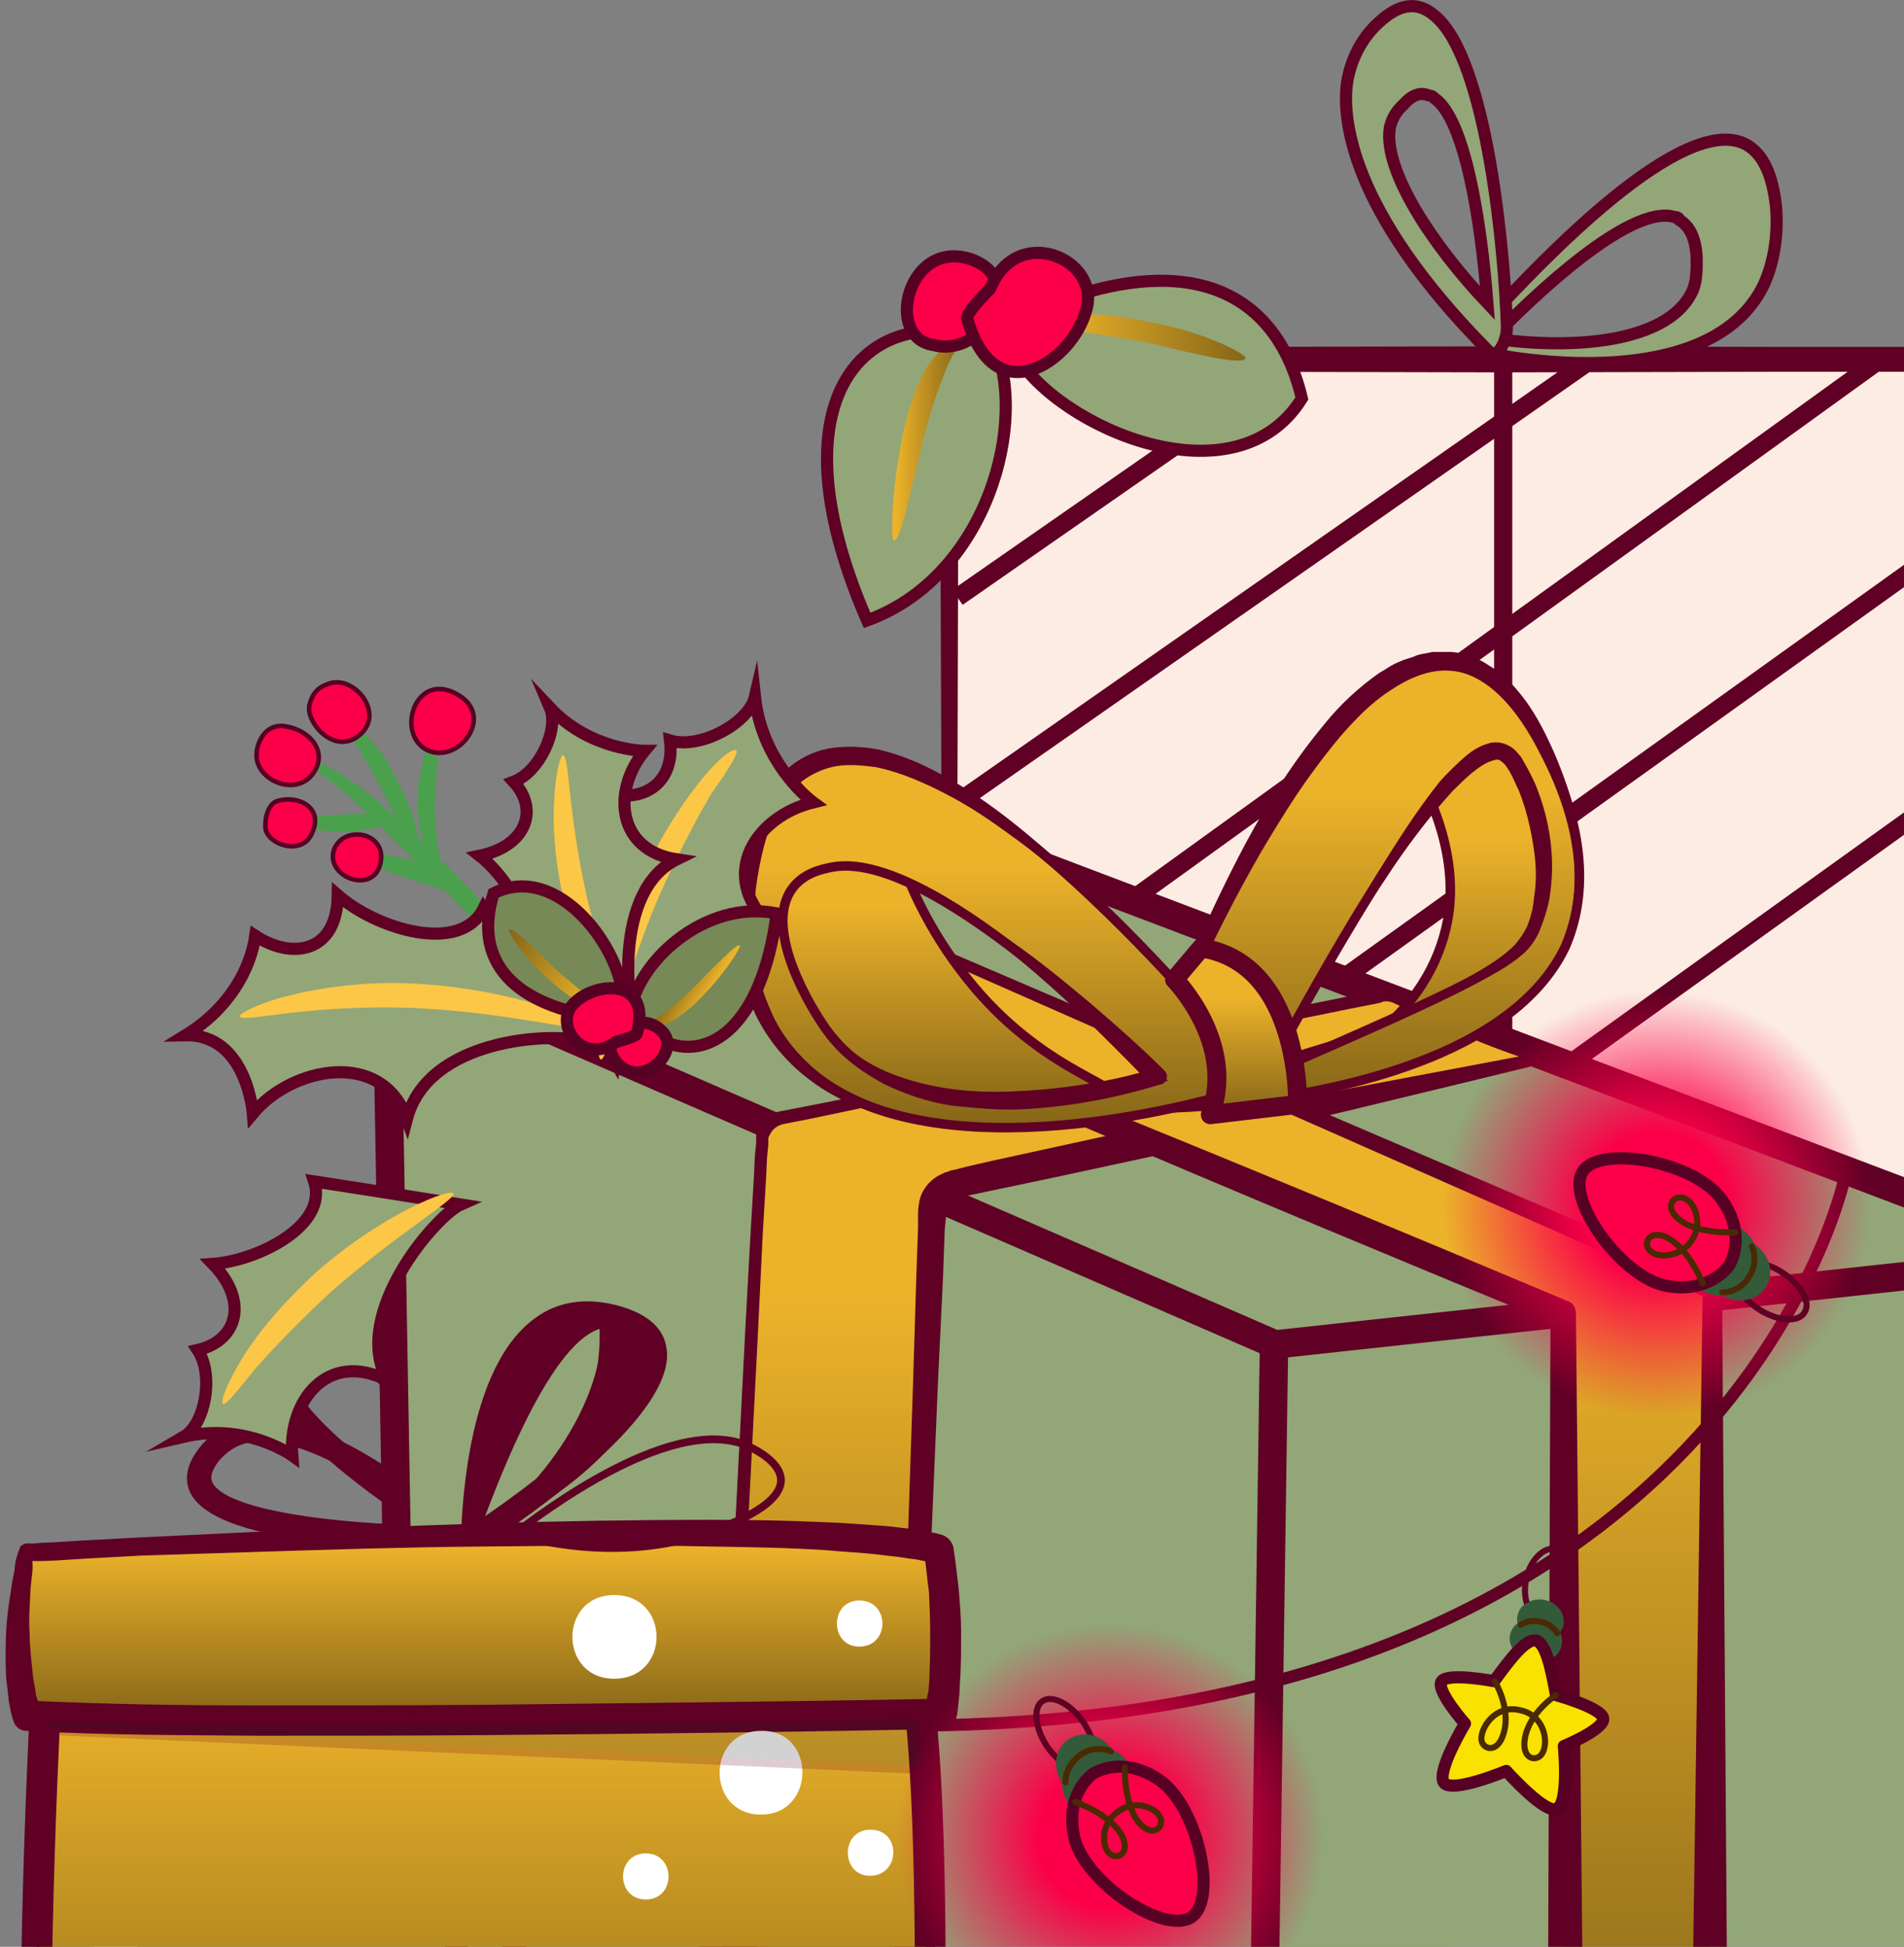 <svg width="314" height="321" viewBox="0 0 314 321" fill="none" xmlns="http://www.w3.org/2000/svg">
<rect x="0" y="0" width="314" height="321" fill="#808080" stroke="none"/>
<path d="M63.399 294.9C54.299 294.9 54.299 308.7 63.399 308.7C72.499 308.7 72.499 294.9 63.399 294.9Z" fill="white"/>
<path d="M22.802 263.801C13.702 263.801 13.702 277.601 22.802 277.601C32.002 277.601 32.002 263.801 22.802 263.801Z" fill="white"/>
<path d="M19 315.699C14 315.699 14 323.299 19 323.299C24.1 323.299 24 315.699 19 315.699Z" fill="white"/>
<path d="M64.898 268C59.898 268 59.898 275.6 64.898 275.6C69.998 275.5 69.998 268 64.898 268Z" fill="white"/>
<path d="M15.102 289.4C10.102 289.4 10.102 297 15.102 297C20.002 296.9 20.002 289.4 15.102 289.4Z" fill="white"/>
<path d="M75.299 365C74.299 365 73.399 364.1 73.399 363.1C73.399 362.6 73.299 308.7 73.599 253.5C73.599 252.5 74.499 251.6 75.499 251.6C76.499 251.6 77.399 252.5 77.399 253.5C76.999 308.8 77.199 362.5 77.199 363C77.199 364.2 76.299 365 75.299 365Z" fill="#5F0024"/>
<path d="M85.299 365.501C84.198 365.501 83.299 364.601 83.398 363.501C83.398 363.101 85.299 319.001 76.799 253.501C76.698 252.501 77.398 251.5 78.499 251.3C79.499 251.2 80.498 251.901 80.698 253.001C89.198 318.901 87.299 363.3 87.299 363.6C87.198 364.7 86.398 365.501 85.299 365.501Z" fill="#5F0024"/>
<path d="M76.4 255.901C75.9 255.901 75.3 255.801 74.8 255.401C63.1 248.301 43.7 234.801 43.9 225.701C43.9 223.901 44.8 221.401 48.2 219.601C51 218.101 54 217.901 57 219.001C67.7 222.901 76.1 243.401 79.2 251.901C79.7 253.201 79.3 254.401 78.2 255.201C77.8 255.601 77.2 255.901 76.4 255.901ZM53.3 222.001C52.3 222.001 51.1 222.301 50.1 222.901C48.1 223.901 47.8 225.101 47.8 225.801C47.7 230.801 58.2 240.501 74.7 251.001C71.6 243.001 64 225.701 55.5 222.501C54.8 222.201 54.1 222.001 53.3 222.001Z" fill="#5F0024"/>
<path d="M75.198 255.501C73.299 255.501 64.599 255.501 55.798 254.601C41.599 253.201 33.599 250.401 31.399 246.201C30.599 244.501 30.299 242.001 32.899 238.701C35.199 235.801 38.399 234.301 42.199 234.001C56.399 233.101 76.099 251.401 76.899 252.201L80.299 255.401H75.599C75.599 255.501 75.398 255.501 75.198 255.501ZM43.298 237.701C43.099 237.701 42.798 237.701 42.498 237.701C39.699 237.801 37.699 239.001 35.998 241.001C34.398 243.201 34.898 244.001 34.998 244.401C37.298 249.101 55.699 251.301 70.599 251.501C64.398 246.701 52.298 237.701 43.298 237.701Z" fill="#5F0024"/>
<path d="M339.602 59.301H156.602V202.701H339.602V59.301Z" fill="#FCECE3"/>
<path d="M339.8 202.8L156.6 203.7H155.5V202.6L155 59.2V57.6H156.6L179.5 57.4L202.4 57.2L248.2 57.1L294 57.2H316.9L339.8 57.3H341.7V59.2L341.4 95.4C341.3 107.4 341.2 119.5 341 131.4L339.8 202.8ZM339.5 202.5L338.5 130.4C338.3 118.5 338.2 106.6 338.1 94.7L337.8 59.3L339.7 61.2L316.8 61.3H293.9L248.1 61.4L202.3 61.3L179.4 61.1L156.5 60.9L158.1 59.3L157.7 202.7L156.6 201.6L339.5 202.5Z" fill="#5F0024"/>
<path d="M157.898 98.5L213.398 59.9" stroke="#5F0024" stroke-width="3" stroke-miterlimit="10"/>
<path d="M157.102 132.9L261.602 59.9" stroke="#5F0024" stroke-width="3" stroke-miterlimit="10"/>
<path d="M157.102 169.7L309.902 59.4" stroke="#5F0024" stroke-width="3" stroke-miterlimit="10"/>
<path d="M221.398 202.299L341.998 115.699" stroke="#5F0024" stroke-width="3" stroke-miterlimit="10"/>
<path d="M164.301 202.3L340.601 75.9" stroke="#5F0024" stroke-width="3" stroke-miterlimit="10"/>
<path d="M247.898 58.699V202.899" stroke="#5F0024" stroke-width="3" stroke-miterlimit="10"/>
<path d="M245.8 58.3C245.2 58.2 244.7 57 244.9 55.5C245.1 54 245.6 52.6 246.3 51.6C253.6 43.8 277.7 18 288.1 23.9C290.8 25.5 292.3 28.8 292.9 34.1C293.4 40.2 291.9 44.9 290.7 47.3C282.4 63.6 254.2 60 245.8 58.3ZM276.2 35.8C270.1 33.8 257 44.6 246.1 55.8C259.9 57.8 274.6 56.3 278.8 48.6C279.5 47.4 279.9 45.9 279.8 42.3C279.6 39 278.5 37.2 277 36.3C276.8 35.8 276.5 35.8 276.2 35.8Z" fill="#92A678" stroke="#5F0024" stroke-width="2" stroke-miterlimit="10"/>
<path d="M245.8 58.3C245.8 58.3 245.5 58.2 245.5 57.9C222.2 34.4 221.5 19.2 222.1 14C222.5 11 223.9 6.8 227.5 3.6C230.7 0.7 233.6 0.1 236.5 2.5C245.5 9.7 248.2 43.3 248.5 53.6C248.6 55.1 248.1 56.6 247.4 57.6C247.1 58.1 246.4 58.4 245.8 58.3ZM235.5 15.7C234.3 15.2 232.9 15.6 231.5 17.2C229.5 19 229.3 20.8 229.2 21.1C228.1 28.2 236.4 40.6 245.3 50C244.2 35.8 241.5 19.8 236.7 16.3C236.2 15.8 236 15.8 235.5 15.7Z" fill="#92A678" stroke="#5F0024" stroke-width="2" stroke-miterlimit="10"/>
<path d="M66.002 159C113.902 179.9 162.002 200.7 209.902 221.6C209.302 267.5 208.502 313.2 207.902 359.1C164.302 339 120.802 318.8 77.201 298.8C75.201 296.1 72.802 292.9 70.802 288.8C68.502 284.4 66.702 280.2 65.602 276.8C65.902 237.6 66.002 198.2 66.002 159Z" fill="#AB7AFF"/>
<path d="M328.1 208.8C328.3 204.9 325.9 201.2 322.2 199.7C271 180.3 219.8 161 168.7 141.6C163.9 139.9 158.7 139.6 153.7 140.5L74.1 155.5C68.2 156.6 63.8 161.9 63.9 168.1L65.8 276.6C66 282.2 67.5 287.5 70.5 292.1C74.3 297.9 79.2 301 82.5 302.9C93.7 309 141.8 330.7 208 358.9C209.4 359.5 211.1 359.8 212.7 359.5C246.6 355.3 280.6 351.1 314.5 346.9C318.9 346.3 322.3 342.7 322.5 338.2C324.4 295.2 326.3 252.1 328.1 208.8Z" fill="#92A678" stroke="#5F0024" stroke-width="4.683" stroke-miterlimit="10"/>
<path d="M66 159L210.1 221.6" stroke="#5F0024" stroke-width="4.683" stroke-miterlimit="10"/>
<path d="M208.102 359.2L210.102 221.7L328.102 208.9" fill="#92A678"/>
<path d="M208.102 359.2L210.102 221.7L328.102 208.9" stroke="#5F0024" stroke-width="4.683" stroke-miterlimit="10"/>
<path d="M253.701 174.5L157.101 195.4C155.201 195.9 154.001 197.4 153.801 199.3L149.101 325.4C148.901 328.2 146.301 330.1 143.601 329.1L121.601 321.4C119.901 320.8 118.801 319.1 118.801 317.3L125.501 188.2C125.701 186.3 126.901 184.8 128.801 184.5L227.601 164.5C228.401 164.3 229.201 164.3 229.901 164.8L253.701 174.5Z" fill="url(#paint0_linear_3002_14376)"/>
<path d="M256.802 174.8C234.902 180.1 212.602 185.6 190.302 190.6L173.602 194.2L157.402 197.6C156.802 197.8 156.302 198.4 156.202 199C156.202 199.2 156.202 200.1 156.002 200.7L155.802 202.7L155.502 211L154.702 227.5L151.902 293.7L151.302 310.2L151.002 318.5L150.902 322.7L150.702 324.7C150.702 325.3 150.702 326.4 150.202 327.2C149.402 328.9 147.902 330.3 146.002 330.5C145.102 330.7 144.102 330.5 143.202 330.2L141.202 329.6L133.402 326.8L125.602 324L121.702 322.6L121.202 322.4C121.002 322.2 120.702 322.2 120.602 322.1C120.102 321.9 119.802 321.6 119.502 321.3C118.902 320.7 118.302 319.9 117.902 319.1C117.702 318.6 117.602 318.2 117.602 317.7C117.602 317.2 117.602 316.8 117.602 316.5L117.802 314.5L118.102 310.4L118.602 302.1L119.502 285.6L121.202 252.5L122.902 219.4L123.802 202.9L124.302 194.6L124.502 190.5L124.702 188.5V188C124.702 187.8 124.702 187.5 124.702 187.4C124.702 186.9 124.802 186.6 125.002 186.2C125.602 184.6 127.302 183.4 128.902 183.2L133.002 182.4L141.102 180.8L157.302 177.5L189.802 170.9L222.302 164.3L226.402 163.5L227.502 163.3C227.802 163.1 228.302 163.1 228.702 163.1C229.502 163.1 230.402 163.4 231.002 163.7L239.102 167C244.902 169.3 250.702 171.8 256.802 174.8ZM250.502 174.2C246.402 172.8 242.102 171.1 237.502 168.9L230.302 165.6C229.702 165.3 229.202 165.1 228.602 165.1C228.302 165.1 228.102 165.1 227.802 165.3L226.902 165.5L222.802 166.3L190.302 172.9L157.802 179.5L141.602 182.8L133.502 184.5L129.402 185.3C128.302 185.5 127.402 186.1 126.902 187.2C126.702 187.5 126.702 187.7 126.702 188C126.702 188.2 126.702 188.3 126.702 188.3V188.8L126.502 190.8L126.302 194.9L125.802 203.2L125.002 219.7L123.302 252.8L121.602 285.9L120.802 302.4L120.502 310.7L120.302 314.9L120.102 316.9C120.102 317.2 120.102 317.5 120.102 317.7C120.102 317.9 120.302 318.2 120.302 318.3C120.502 318.8 120.802 319.1 121.102 319.4C121.302 319.6 121.402 319.7 121.702 319.7C121.902 319.7 121.902 319.9 122.002 319.9L122.502 320.1L126.402 321.5L134.202 324.2L142.002 326.9L144.002 327.5C144.502 327.7 144.902 327.7 145.202 327.7C146.102 327.5 146.902 326.9 147.202 326.1C147.402 325.6 147.402 325.3 147.402 324.5V322.5L147.602 318.3L147.902 310L148.402 293.5L150.602 227.3L151.102 210.8L151.402 202.5V200.5C151.402 199.7 151.402 199.3 151.602 198.2C151.902 196.2 153.502 194.3 155.502 193.5C155.802 193.3 156.002 193.3 156.302 193.2L156.802 193L157.702 192.8L159.702 192.3L163.602 191.4L171.402 189.7L187.002 186.3C208.402 182.1 229.302 178.2 250.502 174.2Z" fill="#5F0024"/>
<path d="M100.699 151.199L257.699 216.599L258.199 356.299L281.899 352.099L282.399 212.499L127.499 145.199L100.699 151.199Z" fill="url(#paint1_linear_3002_14376)"/>
<path d="M103.498 151.399L181.398 182.599C207.198 193.099 232.798 203.699 258.698 214.599C259.498 214.899 259.898 215.699 259.898 216.599L261.298 356.499L257.598 353.399L281.298 348.999L278.798 352.099L280.798 212.699L281.698 214.099L127.298 145.999H127.798C123.398 147.199 119.398 148.499 115.498 149.399C111.398 150.299 107.498 150.899 103.498 151.399ZM97.898 150.899C102.698 149.499 107.898 148.099 112.898 146.999C117.898 145.899 122.898 145.299 127.598 144.699C127.798 144.699 127.898 144.699 127.898 144.699L283.098 211.199C283.698 211.499 283.998 211.999 283.998 212.599L284.998 351.999C284.998 353.599 283.898 354.799 282.498 355.099L258.798 359.499C257.098 359.799 255.498 358.699 255.198 356.999C255.198 356.799 255.198 356.699 255.198 356.399L255.698 216.499L256.898 218.499C230.398 207.599 203.698 196.499 177.098 185.099C150.498 173.899 124.098 162.299 97.898 150.899Z" fill="#5F0024"/>
<path d="M146.7 136.101C145.3 135.601 136.1 132.401 130.5 137.701C124.1 143.801 127.1 157.101 130.3 163.801C142 188.201 183.2 185.701 184.2 181.301C184.7 178.601 170.6 176.301 158.3 159.801C152 151.501 148.6 142.801 146.7 136.101Z" fill="url(#paint2_linear_3002_14376)" stroke="#5F0024" stroke-width="1.561" stroke-miterlimit="10"/>
<path d="M232.9 126.1C235.1 129.7 240.2 139.4 239 150C237.1 165.6 222.3 178.9 202 177.8C215.7 173.6 229.2 169.5 242.1 165.6C249.6 163.4 255.4 156.4 257.2 147.3C260 133.6 252.2 122.5 251.7 121.9C245.5 123.3 239.3 124.7 232.9 126.1Z" fill="url(#paint3_linear_3002_14376)" stroke="#5F0024" stroke-width="1.561" stroke-miterlimit="10"/>
<path d="M227.801 177.199C211.101 182.199 193.801 182.699 192.501 182.699L187.801 182.899L189.701 177.899C192.401 170.599 215.901 108.299 238.701 109.199C245.601 109.499 251.301 115.299 256.201 126.199C261.201 137.799 261.801 147.699 258.101 156.199C252.901 166.999 240.401 173.399 227.801 177.199ZM209.001 176.999C211.701 175.899 215.601 174.199 220.101 172.199C248.101 159.899 251.501 157.399 253.201 152.399C255.901 145.399 254.801 135.499 251.301 128.699C250.201 126.699 249.401 124.799 248.201 124.199C244.101 121.599 234.201 130.199 209.001 176.999Z" fill="url(#paint4_linear_3002_14376)" stroke="#5F0024" stroke-width="1.561" stroke-miterlimit="10"/>
<path d="M227.802 177.2C221.402 179.1 214.702 180.5 208.002 181.4C204.702 181.9 201.302 182.3 197.802 182.6C194.402 182.9 191.102 183.1 187.602 183.2C187.302 183.2 187.102 183 187.102 182.7V182.5C192.102 167.7 198.002 153 205.402 139.1C209.102 132.2 213.402 125.4 218.502 119.3C221.002 116.2 224.002 113.4 227.402 111C228.302 110.5 229.102 109.9 230.102 109.4L231.502 108.8L233.102 108.3C234.002 107.8 235.102 107.8 236.202 107.5C236.702 107.5 237.302 107.5 237.802 107.5C238.302 107.5 238.902 107.5 239.402 107.5C241.602 107.7 243.602 108.4 245.502 109.7C247.402 110.8 248.902 112.2 250.202 113.8C252.902 116.9 254.702 120.5 256.302 124.1C259.402 131.3 261.602 139.4 260.702 147.4C260.202 151.3 259.002 155.2 256.802 158.6C254.602 161.9 252.002 164.8 248.802 167.2C242.602 172 235.202 175 227.802 177.2ZM227.802 177.2C235.302 174.9 242.602 171.9 248.702 166.9C251.802 164.6 254.502 161.6 256.302 158.2C258.202 154.9 259.302 151 259.602 147.3C260.202 139.7 257.902 132 254.402 125.1C252.702 121.7 250.802 118.4 248.202 115.6C245.702 112.9 242.602 110.8 239.202 110.6C235.802 110.3 232.302 111.8 229.202 113.9C226.102 115.9 223.402 118.7 220.902 121.6C218.402 124.6 216.102 127.7 214.002 130.8C211.802 134.1 209.802 137.4 207.902 140.6C200.202 154 193.702 168.4 188.102 182.9L187.602 182.3C191.002 182.3 194.302 182.3 197.802 182.1C201.202 181.9 204.502 181.6 208.002 181.2C214.602 180.4 221.202 179 227.802 177.2Z" fill="#5F0024"/>
<path d="M209 176.999C220.4 171.999 231.8 166.899 242.6 160.899C245.3 159.299 247.9 157.799 249.9 155.699C250.8 154.599 251.6 153.499 252.1 152.099C252.6 150.699 252.9 149.299 253 147.899C253.5 144.899 253.3 141.999 252.8 138.999C252.3 135.999 251.6 133.199 250.5 130.399C249.9 129.199 249.3 127.599 248.5 126.499C248.2 125.999 247.7 125.599 247.4 125.399C247.1 125.199 246.8 125.199 246.2 125.399C245.1 125.699 243.9 126.499 242.8 127.399C241.7 128.299 240.6 129.399 239.5 130.499C235.4 134.999 231.7 139.999 228.3 145.199C221.3 155.299 214.9 166.099 209 176.999ZM209 176.999L217.9 160.599C220.9 155.099 223.8 149.699 226.9 144.399C230.2 139.099 233.5 133.799 237.5 128.799C238.6 127.599 239.7 126.499 240.9 125.399C242.1 124.299 243.4 123.199 245.4 122.599C246.3 122.299 247.6 122.299 248.7 122.899C249.8 123.399 250.4 124.299 250.9 124.899C251.8 126.499 252.5 127.699 253.2 129.299C255.7 135.399 256.6 141.899 255.5 148.299C255.2 149.899 254.7 151.399 254.1 152.999C253.5 154.599 252.5 156.099 251.3 157.199C248.8 159.399 246 160.799 243.2 162.199C237.6 164.999 231.8 167.399 226 169.699C220.6 172.199 214.8 174.499 209 176.999Z" fill="#5F0024"/>
<path d="M202.6 180.4C195.7 182.4 151.4 194.4 131.7 175.2C124.5 168.2 121.7 158.3 123.3 145.7C124.7 134.1 129.1 127.3 136.3 125.2C146.6 122.4 161.6 130.4 180.6 148.5C193.9 161.1 204.2 173.9 204.7 174.4L208.1 178.6L203.4 180C203.4 180.3 203.1 180.3 202.6 180.4ZM137.1 143C135.7 143.3 132.1 143.9 130.2 147.2C126.4 153.9 133.5 165.9 136.3 169.8C150.8 189.8 187.7 178.7 191.1 177.8C185.9 172.6 153.1 139.8 137.1 143Z" fill="url(#paint5_linear_3002_14376)" stroke="#5F0024" stroke-width="1.561" stroke-miterlimit="10"/>
<path d="M202.6 180.4C198.1 181.6 193.5 182.7 189 183.7C184.5 184.6 179.8 185.3 175.1 185.7C165.9 186.6 156.2 186.6 147 184.3C142.5 183.1 137.9 181.3 134 178.4C130.1 175.6 126.8 171.8 124.6 167.3C122.6 162.9 121.5 158.1 121.3 153.3C121.1 148.5 121.6 143.8 122.9 138.9C124.1 134.2 126.3 129.4 130.4 126.3C132.4 124.7 134.9 123.6 137.4 123.3C139.9 123 142.4 123.1 144.9 123.6C149.7 124.7 154.1 126.9 158.2 129.4C162.3 131.9 166 134.7 169.6 137.7C176.8 143.8 183.5 150.3 189.7 157.2C196.1 164.1 202.2 171.1 207.8 178.6L202.6 180.4ZM202.6 180.4L208.1 178.7C202.3 171.4 196.1 164.3 189.5 157.8C182.9 151.2 176.1 144.8 168.7 139.2C164.9 136.4 161.2 133.7 157.1 131.5C153 129.3 148.8 127.4 144.5 126.5C142.3 126.2 140.1 126 138.1 126.3C136.1 126.6 134 127.5 132.3 128.8C129 131.5 127 135.5 125.9 139.9C124.8 144.3 124.2 148.8 124.3 153.3C124.3 157.8 125.2 162.4 127 166.4C128.7 170.5 131.5 174 135.1 176.9C138.7 179.7 142.9 181.6 147.3 183C156.2 185.7 165.6 186 174.9 185.3C184.5 184.6 193.7 182.9 202.6 180.4Z" fill="#5F0024"/>
<path d="M137.101 143C135.201 143.3 133.301 143.9 131.901 145.2C130.501 146.4 129.601 148.2 129.201 150C128.901 151.9 129.201 153.7 129.701 155.6C130.201 157.5 130.801 159.2 131.601 160.9C133.301 164.3 135.201 167.6 137.501 170.4C139.801 173.2 143.101 175.4 146.401 176.8C149.801 178.2 153.401 179.1 157.201 179.6C160.901 180.1 164.701 180.1 168.301 179.9C172.101 179.7 175.801 179.3 179.401 178.7C183.201 178.1 186.701 177.3 190.301 176.2L189.701 178.7C185.901 174.8 182.001 170.9 178.101 167.1C174.201 163.4 170.101 159.8 165.801 156.3C161.601 152.9 157.201 149.6 152.401 147.1C150.101 145.9 147.601 144.6 144.901 143.8C142.501 143 139.901 142.5 137.101 143ZM137.101 143C139.701 142.5 142.601 143 145.201 143.6C147.801 144.4 150.301 145.5 152.801 146.7C157.601 149.2 162.301 152.2 166.901 155.3C171.401 158.4 175.601 161.9 179.801 165.4C184.001 169 188.101 172.6 192.001 176.5C192.601 177.1 192.601 177.9 192.001 178.5C191.801 178.7 191.701 178.8 191.401 178.8C183.901 181.1 176.401 182.5 168.601 182.9C164.701 183.1 160.801 182.7 156.901 182.3C153.001 181.7 149.201 180.4 145.701 178.7C142.301 176.8 139.001 174.5 136.601 171.4C134.301 168.3 132.501 164.8 131.001 161.3C130.401 159.6 129.801 157.7 129.301 155.8C128.801 153.9 128.701 152.1 129.001 150C129.301 148.1 130.201 146.3 131.601 145C133.301 143.9 135.201 143.3 137.101 143Z" fill="#5F0024"/>
<path d="M193.699 161.501C193.699 161.501 203.999 172.001 199.599 183.801L213.999 182.101C213.999 182.101 214.599 158.801 198.099 156.301L193.699 161.501Z" fill="url(#paint6_linear_3002_14376)" stroke="#5F0024" stroke-width="3.122" stroke-miterlimit="10" stroke-linecap="round" stroke-linejoin="round"/>
<path d="M152.899 360.7C152.899 360.7 155.099 294.3 150.399 272.9L7.699 277C7.699 277 4.899 327.6 6.399 355.6C6.499 358.6 9.099 361.2 12.199 361.2C33.899 362 113.299 364.5 152.899 360.7Z" fill="url(#paint7_linear_3002_14376)" stroke="#5F0024" stroke-width="5.081" stroke-miterlimit="10" stroke-linecap="round" stroke-linejoin="round"/>
<path d="M152.398 360.2C152.298 360.2 152.298 360.3 152.298 360.5V360.4V360V359.4V358L152.398 355.2L152.498 349.7L152.598 338.8C152.698 331.4 152.698 324.2 152.598 316.8C152.498 309.4 152.298 302.2 151.998 294.8C151.898 291.1 151.598 287.6 151.198 283.9C150.798 280.2 150.398 276.7 149.698 273.1L150.298 273.6L7.698 277.3L7.998 277C7.098 295.9 6.298 315 6.298 334C6.298 338.7 6.298 343.5 6.598 348.2C6.598 350.6 6.898 352.9 6.898 355.3C6.898 357.6 8.398 359.6 10.498 360.4C11.498 360.8 12.698 360.8 13.898 360.8L17.498 360.9L24.598 361.2L38.998 361.6C58.098 362.1 76.998 362.4 95.998 362.2C105.498 362.1 115.098 362.1 124.398 361.7C129.098 361.6 133.898 361.3 138.598 361.1L145.698 360.6C147.998 360.4 150.098 360.3 152.398 360.2ZM153.298 361.1C150.898 361.4 148.298 361.6 145.798 361.9C143.398 362 140.998 362.2 138.698 362.3C133.998 362.6 129.198 362.7 124.498 362.9C114.998 363.2 105.398 363.3 95.898 363.3C76.798 363.3 57.898 363 38.898 362.5L24.698 362.1L17.598 361.8L13.998 361.7C13.398 361.7 12.898 361.7 12.198 361.6C11.598 361.6 10.898 361.5 10.298 361.2C9.198 360.7 7.998 359.9 7.398 358.9C6.598 357.9 6.298 356.6 6.298 355.3C6.198 352.9 5.998 350.6 5.998 348.2C5.898 343.5 5.898 338.7 5.898 334C5.998 314.9 6.698 296 7.698 277C7.698 276.9 7.798 276.7 7.998 276.7L150.698 272.4C150.898 272.4 151.198 272.7 151.298 272.9C152.098 276.6 152.498 280.1 152.798 283.8C153.198 287.5 153.398 291.2 153.598 294.9C153.998 302.3 154.098 309.5 154.198 316.9C154.298 324.3 154.298 331.5 154.198 338.9L154.098 350L153.998 355.5L153.898 358.3V359.7V360.3V360.7V361C153.598 360.7 153.398 360.9 153.298 361.1Z" fill="#5F0024"/>
<path d="M4.3 255.999C4.3 255.999 134.2 249.099 154.9 255.599C154.9 255.599 156.1 262.199 156.1 268.899C156.1 280.099 154.9 282.699 154.9 282.699C154.9 282.699 35 284.999 4.3 283.099C4.4 283.099 1 274.099 4.3 255.999Z" fill="url(#paint8_linear_3002_14376)" stroke="#680202" stroke-width="1.27" stroke-miterlimit="10"/>
<path d="M4.3 255.999C4.3 255.999 134.2 249.099 154.9 255.599C154.9 255.599 156.1 262.199 156.1 268.899C156.1 280.099 154.9 282.699 154.9 282.699C154.9 282.699 35 284.999 4.3 283.099C4.4 283.099 1 274.099 4.3 255.999Z" fill="url(#paint9_linear_3002_14376)"/>
<path d="M3.401 254.9C3.701 254.8 3.901 254.6 4.201 254.5C4.301 254.5 4.501 254.5 4.501 254.5H4.601H4.901H5.501L6.601 254.4L9.001 254.3L13.701 254L23.101 253.5L41.901 252.6C54.501 252.1 67.101 251.6 79.601 251.2C92.201 250.8 104.801 250.6 117.301 250.6C123.601 250.6 129.901 250.7 136.201 251C139.401 251.1 142.601 251.4 145.701 251.6C147.301 251.7 148.901 252 150.501 252.1C152.201 252.4 153.801 252.6 155.401 253.1C156.301 253.4 156.901 254.1 157.201 255C157.601 257.4 157.801 259.6 158.101 262C158.301 264.3 158.501 266.7 158.501 269C158.501 271.3 158.501 273.6 158.401 276C158.301 277.1 158.301 278.3 158.201 279.6C158.101 280.2 158.101 280.7 158.001 281.4C158.001 281.7 157.901 282 157.901 282.4L157.801 282.9L157.701 283.2V283.3L157.601 283.6C157.201 284.5 156.301 285.1 155.401 285.1H155.301C130.201 285.6 105.101 285.9 80.001 286.1C67.401 286.2 54.801 286.2 42.301 286.2C29.701 286.1 17.101 286.1 4.401 285.4C3.401 285.4 2.501 284.8 2.201 283.7C1.901 282.9 1.801 282.4 1.701 281.8C1.601 281.2 1.401 280.5 1.401 280C1.301 278.9 1.101 277.6 1.001 276.4C0.901 274 0.901 271.7 1.001 269.3C1.101 267 1.401 264.6 1.801 262.3C1.901 261.2 2.201 260 2.401 258.9C2.401 257.7 2.901 256.1 3.401 254.9ZM5.301 257C5.401 258 5.401 258.7 5.301 259.5C5.201 260.6 5.001 261.8 5.001 262.8C4.901 265.1 4.701 267.2 4.901 269.5C4.901 271.7 5.201 273.9 5.401 276.1C5.501 277.1 5.801 278.3 5.901 279.3C6.001 279.8 6.201 280.3 6.301 280.8C6.401 281.3 6.601 281.8 6.701 282.1L4.501 280.4C16.901 281 29.501 281.2 42.001 281.2C54.601 281.2 67.201 281.2 79.601 281.1C104.801 280.8 129.801 280.6 154.901 280.1L152.601 281.6C152.601 281.7 152.601 281.7 152.601 281.7V281.6L152.701 281.3C152.701 281 152.801 280.8 152.801 280.5C152.901 280 152.901 279.5 153.101 279C153.201 278 153.301 276.8 153.301 275.7C153.401 273.5 153.401 271.3 153.401 269.1C153.401 266.9 153.301 264.8 153.201 262.5C152.901 260.3 152.701 258.1 152.401 255.9L154.201 257.9C152.901 257.5 151.401 257.1 150.001 257C148.501 256.7 146.901 256.6 145.401 256.4C142.301 256 139.201 255.9 136.101 255.6C129.901 255.2 123.701 255.1 117.301 255C104.701 254.7 92.101 254.9 79.701 255C67.101 255.1 54.501 255.5 42.001 255.9L23.201 256.5L14.001 257L9.301 257.3L6.901 257.4H5.801H5.201H4.901H4.801C4.801 257.4 4.801 257.4 4.901 257.4C5.001 257.4 5.201 257.2 5.301 257Z" fill="#5F0024"/>
<path d="M125.501 285.401C116.401 285.401 116.401 299.201 125.501 299.201C134.601 299.201 134.601 285.201 125.501 285.401Z" fill="white"/>
<path d="M101.298 263C92.098 263 92.098 276.8 101.298 276.8C110.598 276.8 110.598 263 101.298 263Z" fill="white"/>
<path d="M106.5 305.6C101.5 305.6 101.5 313.2 106.5 313.2C111.5 313.2 111.5 305.6 106.5 305.6Z" fill="white"/>
<path d="M141.698 263.9C136.798 263.9 136.798 271.5 141.698 271.5C146.798 271.5 146.798 263.9 141.698 263.9Z" fill="white"/>
<path d="M143.499 301.7C138.599 301.7 138.599 309.3 143.499 309.3C148.599 309.2 148.599 301.6 143.499 301.7Z" fill="white"/>
<g opacity="0.2">
<path d="M7.498 283.2C7.498 283.8 7.398 284.6 7.398 285.4L152.598 291.9C152.298 288.7 152.198 285.7 151.798 282.9C133.198 283.1 38.698 284.7 7.498 283.2Z" fill="#241F20" stroke="#5F0024" stroke-width="1.27" stroke-miterlimit="10"/>
</g>
<path d="M84.699 253.001C88.999 249.701 111.799 232.201 124.099 238.801C124.999 239.301 128.699 241.201 128.799 244.001C128.899 249.001 116.999 252.601 114.799 253.301C109.499 254.901 99.199 256.901 84.699 253.001Z" stroke="#5F0024" stroke-width="1.27" stroke-miterlimit="10"/>
<path d="M98.699 216.8C99.099 220.4 98.799 223 98.599 224.7C98.599 224.7 96.299 240.1 77.599 253.7C77.499 253.8 76.999 253.8 77.099 254.1C77.099 254.2 100.199 245.7 106.299 229.3C107.099 227.1 109.099 221.7 106.299 218.6C103.899 216.3 99.899 216.6 98.699 216.8Z" fill="#5F0024"/>
<path d="M79.101 254.601C78.601 254.601 78.101 254.501 77.601 254.201C76.601 253.701 75.901 252.501 76.101 251.501C76.501 243.601 78.301 224.401 88.301 217.301C92.101 214.501 96.801 213.901 102.001 215.301C106.701 216.601 109.401 218.901 109.901 222.201C110.701 226.401 107.901 236.001 80.901 254.201C80.401 254.501 79.801 254.601 79.101 254.601ZM80.001 250.001C96.801 238.401 106.901 227.801 106.001 222.701C105.601 220.501 102.701 219.101 100.901 218.901C92.701 218.001 83.801 239.901 80.001 250.001Z" fill="#5F0024"/>
<path d="M49.4 125C49.6 124.8 52.9 125.4 57.2 128.3C61.9 131.2 67.1 136.3 72.8 141.9C78.5 147.4 83.5 152.9 85.7 158C88 162.9 88.1 166.3 87.6 166.4C87.1 166.5 86.6 163.3 83.8 158.9C81.1 154.5 76.1 149.5 70.4 143.9C64.7 138.4 60 133.1 55.9 130C52.2 126.8 49.2 125.2 49.4 125Z" fill="#4BA04D"/>
<path d="M72.401 142.799C72.001 142.899 71.001 142.099 70.301 139.999C69.401 138.199 68.801 134.999 68.801 131.999C69.101 125.699 71.101 121.099 71.801 121.199C72.701 121.499 72.001 126.399 71.701 132.199C71.701 135.199 72.001 137.799 72.201 139.499C72.501 141.299 72.901 142.799 72.401 142.799Z" fill="#4BA04D"/>
<path d="M56.701 119.1C56.901 118.9 58.301 119.5 59.901 120.8C61.601 122.5 63.701 124.9 65.101 127.9C68.501 134 69.601 139.4 68.801 140C67.901 140.1 65.601 135.2 62.501 129.3C59.601 123.7 56.301 119.6 56.701 119.1Z" fill="#4BA04D"/>
<path d="M48.7 134.399C48.9 134.199 49.7 134.099 51.1 134.299C52.5 134.499 54.4 134.499 56.5 134.299C58.6 134.099 60.8 134.199 62.3 134.199C64.1 134.399 65 135.199 64.8 135.399C64.6 135.599 63.8 135.699 62.5 136.299C61 136.699 59.1 137.199 56.8 137.199C54.5 137.199 52 136.899 50.6 136.299C49 135.399 48.3 134.899 48.7 134.399Z" fill="#4BA04D"/>
<path d="M59.899 141.2C59.999 140.5 64.199 140.7 69.099 142.2C71.599 143 73.699 144.2 74.899 145.1C76.299 146.2 76.899 147 76.499 147.5C76.299 147.7 75.4 147.4 73.799 147C72.2 146.6 70.199 145.7 67.899 145.1C63.399 143.5 59.599 142.1 59.899 141.2Z" fill="#4BA04D"/>
<path d="M75.6 114.6C81.7 118.2 75.5 126.1 70.5 123.7C65.1 121.1 68.5 110.3 75.6 114.6Z" fill="#FB0048" stroke="#560024" stroke-width="0.75" stroke-miterlimit="10" stroke-linecap="round" stroke-linejoin="round"/>
<path d="M54.3 112.7C58.4 111.3 63.6 117.6 59.3 121.2C55 124.8 50.1 118.7 51.1 116C51.8 113.5 53.3 113.1 54.3 112.7Z" fill="#FB0048" stroke="#560024" stroke-width="0.75" stroke-miterlimit="10" stroke-linecap="round" stroke-linejoin="round"/>
<path d="M46.602 119.699C51.202 120.199 54.302 124.099 51.502 127.699C48.702 131.299 42.602 128.799 42.302 124.799C42.202 122.499 43.702 119.499 46.602 119.699Z" fill="#FB0048" stroke="#560024" stroke-width="0.75" stroke-miterlimit="10" stroke-linecap="round" stroke-linejoin="round"/>
<path d="M55.203 139.799C57.103 135.899 64.003 137.4 62.703 142.5C61.403 147.7 53.203 144.399 55.203 139.799Z" fill="#FB0048" stroke="#560024" stroke-width="0.75" stroke-miterlimit="10" stroke-linecap="round" stroke-linejoin="round"/>
<path d="M45.402 132.2C48.702 130.9 53.302 132.9 51.602 137C50.202 141.3 44.302 139.4 43.802 136.7C43.602 135.5 44.002 133 45.402 132.2Z" fill="#FB0048" stroke="#560024" stroke-width="0.75" stroke-miterlimit="10" stroke-linecap="round" stroke-linejoin="round"/>
<path d="M89 151.5C97.2 151.3 99.3 137.2 97 129.7C105.5 133.6 111.4 129.4 110.5 122.1C115.5 123.6 123.5 119.2 124.5 114.9C125.7 126.2 134.1 132.3 134.1 132.3C124.7 134.6 118.3 144.2 126.9 152.5C113.6 149.9 102.1 170.1 101.4 175C97.4 168 89 151.5 89 151.5Z" fill="#92A678" stroke="#5F0024" stroke-width="2" stroke-miterlimit="10"/>
<path d="M121.399 123.701C121.899 124.101 120.099 126.901 117.299 130.901C114.799 135.101 111.499 141.401 108.499 148.201C102.499 162.401 100.199 174.801 99.099 174.701C97.999 174.601 98.499 161.601 104.899 146.901C107.899 139.601 111.799 133.501 114.999 129.401C118.299 125.101 120.899 123.301 121.399 123.701Z" fill="#FCC646"/>
<path d="M84.802 160.499C90.502 156.099 84.602 145.399 79.102 141.099C86.902 139.499 88.901 133.399 84.701 128.899C89.001 127.299 92.201 120.199 90.701 116.699C97.401 123.799 106.302 123.799 106.302 123.799C100.902 130.299 101.702 140.199 111.602 141.699C101.002 146.899 103.302 166.699 105.302 170.599C99.202 167.799 84.802 160.499 84.802 160.499Z" fill="#92A678" stroke="#5F0024" stroke-width="2" stroke-miterlimit="10"/>
<path d="M92.804 124.499C93.504 124.599 93.604 127.399 94.104 131.699C94.604 135.999 95.404 141.899 96.904 148.399C100.004 161.199 104.504 171.199 103.804 171.699C103.004 172.199 96.404 162.899 93.204 149.299C91.504 142.599 91.104 136.199 91.404 131.799C91.604 126.999 92.604 124.299 92.804 124.499Z" fill="#FCC646"/>
<path d="M79.802 149.7C76.002 157.5 62.102 153.2 55.702 147.6C55.602 157.1 48.202 158.3 42.102 154.3C41.302 159.8 37.802 166.3 30.602 170.7C40.702 170.5 41.702 183.6 41.702 183.6C48.102 175.9 63.002 172.9 67.102 184.5C70.602 171.1 91.201 170.2 96.201 171.7C91.401 164.9 79.802 149.7 79.802 149.7Z" fill="#92A678" stroke="#5F0024" stroke-width="2" stroke-miterlimit="10"/>
<path d="M39.502 167.6C39.403 167.2 42.303 165.5 47.502 164.2C52.703 162.9 60.203 161.7 68.603 162.2C85.103 163.1 97.502 168.5 97.203 169.4C96.703 170.5 84.103 166.9 68.203 166.2C60.403 165.9 53.102 166.4 48.002 167C42.903 167.6 39.803 168.2 39.502 167.6Z" fill="#FCC646"/>
<path d="M51.801 194.799C54.201 202.099 42.401 207.899 35.101 208.399C41.101 214.599 39.101 221.099 32.601 222.599C35.301 226.599 33.901 234.799 30.301 236.899C40.601 234.499 48.201 239.999 48.201 239.999C47.501 230.999 54.001 222.599 63.901 227.599C57.801 216.699 71.901 200.399 76.001 198.599C68.501 197.399 51.801 194.799 51.801 194.799Z" fill="#92A678" stroke="#5F0024" stroke-width="2" stroke-miterlimit="10"/>
<path d="M36.801 231.5C36.301 231.1 37.301 228.4 39.801 224.2C42.301 220 46.601 214.9 52.001 209.9C63.101 200.1 74.401 195.8 74.801 196.8C75.101 197.8 65.301 203.6 54.601 213C49.401 217.8 45.001 222.4 42.001 225.8C39.101 229.4 37.401 231.6 36.801 231.5Z" fill="#FCC646"/>
<path d="M251.703 260.301C251.003 263.501 252.103 266.501 254.203 266.901C256.303 267.401 258.603 265.201 259.303 262.001C260.003 258.801 258.903 255.801 256.803 255.401C254.703 254.901 252.403 257.101 251.703 260.301Z" stroke="#5F0024" stroke-miterlimit="10" stroke-linecap="round" stroke-linejoin="round"/>
<path d="M250.4 272.2C250.4 272.2 248.9 270.9 249.7 269.1C250.1 268.3 250.8 267.8 251.5 267.5C253.1 266.9 255 267.4 256.2 268.6C256.8 269.2 257.2 269.9 257.1 270.8C257 272.7 255.1 273.3 255.1 273.3L250.4 272.2Z" fill="#335B3A" stroke="#335B3A" stroke-miterlimit="10" stroke-linecap="round" stroke-linejoin="round"/>
<path d="M251.498 268.901C251.498 268.901 250.198 267.701 250.898 266.001C251.198 265.201 251.898 264.801 252.498 264.501C253.898 263.901 255.598 264.301 256.598 265.401C257.098 265.901 257.398 266.601 257.398 267.401C257.298 269.201 255.598 269.801 255.598 269.801L251.498 268.901Z" fill="#335B3A" stroke="#335B3A" stroke-miterlimit="10" stroke-linecap="round" stroke-linejoin="round"/>
<path d="M250.801 267.901C251.001 267.701 251.301 267.601 251.601 267.501C252.401 267.201 253.301 267.201 254.101 267.401C254.901 267.601 255.701 268.001 256.301 268.601C256.501 268.801 256.701 269.001 256.801 269.301" stroke="#4A2A04" stroke-miterlimit="10" stroke-linecap="round" stroke-linejoin="round"/>
<path d="M248.401 292.001C248.401 292.001 239.301 295.801 238.101 293.901C236.901 292.001 241.601 284.201 241.601 284.201C241.601 284.201 236.901 278.901 237.701 277.301C238.501 275.701 246.401 277.201 246.401 277.201C249.101 273.501 251.601 270.201 253.301 270.501C254.901 270.901 255.801 275.001 256.601 279.501C256.601 279.501 264.301 281.601 264.401 283.401C264.501 285.201 257.901 287.901 257.901 287.901C257.901 287.901 258.801 297.101 256.801 298.201C255.001 299.401 248.401 292.001 248.401 292.001Z" fill="#F9E100" stroke="#560024" stroke-width="2" stroke-miterlimit="10" stroke-linecap="round" stroke-linejoin="round"/>
<path d="M246.501 277.201C246.501 277.201 249.201 281.601 248.001 285.701C247.001 289.401 244.301 288.401 244.301 286.701C244.301 284.601 246.801 281.001 250.701 282.001C254.701 282.801 255.401 287.201 254.401 289.001C253.601 290.601 250.801 290.301 251.501 286.501C252.301 282.301 256.601 279.501 256.601 279.501" stroke="#4A2A04" stroke-miterlimit="10" stroke-linecap="round" stroke-linejoin="round"/>
<path d="M151.8 54.699C138.1 56.299 129.9 72.199 143 102.299C162.7 95.199 169.8 69.499 163.8 56.299C158.3 47.599 151.8 54.699 151.8 54.699Z" fill="#92A678" stroke="#5F0024" stroke-width="2" stroke-miterlimit="10"/>
<path d="M147.399 89.199C146.899 89.199 146.899 80.999 148.999 71.099C150.099 66.199 151.699 61.799 153.899 59.099C156.099 56.399 157.699 55.299 158.299 55.799C158.799 56.299 157.199 57.999 156.099 60.699C154.999 63.399 153.399 67.799 152.299 72.199C150.099 81.499 148.499 89.199 147.399 89.199Z" fill="url(#paint10_linear_3002_14376)"/>
<path d="M160.002 42.7C149.602 39.4 145.802 55.8 154.002 56.9C162.202 59.1 169.802 46 160.002 42.7Z" fill="#FB0048" stroke="#560024" stroke-width="2" stroke-miterlimit="10" stroke-linecap="round" stroke-linejoin="round"/>
<path d="M171.502 50.899C195.602 40.999 210.402 47.599 214.702 65.699C203.802 83.199 174.702 70.599 167.602 58.599C171.502 56.899 171.502 50.899 171.502 50.899Z" fill="#92A678" stroke="#5F0024" stroke-width="2" stroke-miterlimit="10"/>
<path d="M189.502 53.098C198.802 54.698 205.902 58.598 205.402 59.098C204.902 60.198 197.702 58.598 189.002 56.398C180.202 54.798 172.602 54.198 172.602 53.098C172.602 51.998 180.202 50.898 189.502 53.098Z" fill="url(#paint11_linear_3002_14376)"/>
<path d="M163.302 47.599C167.702 36.699 181.402 42.699 179.202 50.899C177.002 59.699 163.902 68.399 159.502 52.499C159.402 51.399 163.302 47.599 163.302 47.599Z" fill="#FB0048" stroke="#560024" stroke-width="2" stroke-miterlimit="10" stroke-linecap="round" stroke-linejoin="round"/>
<path d="M109.398 171.701C116.698 175.001 125.598 169.601 128.098 150.601C116.098 148.201 104.798 158.901 103.898 167.201C103.998 173.301 109.398 171.701 109.398 171.701Z" fill="#768956" stroke="#5F0024" stroke-width="2" stroke-miterlimit="10"/>
<path d="M122 155.899C122.3 156.099 119.8 160.199 115.7 164.399C113.7 166.499 111.5 168.199 109.6 168.899C107.7 169.599 106.5 169.699 106.4 169.199C106.3 168.799 107.6 168.399 109 167.399C110.4 166.399 112.5 164.699 114.4 162.799C118.3 158.899 121.5 155.499 122 155.899Z" fill="url(#paint12_linear_3002_14376)"/>
<path d="M101.699 175.2C105.899 180 112.699 173 108.999 169.9C105.599 166.4 97.799 170.6 101.699 175.2Z" fill="#FB0048" stroke="#560024" stroke-width="2" stroke-miterlimit="10" stroke-linecap="round" stroke-linejoin="round"/>
<path d="M98.5 167.7C83.5 165.3 78.2 157.6 81.4 147.3C92.1 141.9 102.8 156.9 102.7 165C100.3 164.7 98.5 167.7 98.5 167.7Z" fill="#768956" stroke="#5F0024" stroke-width="2" stroke-miterlimit="10"/>
<path d="M90.1 161.1C86 157.5 83.6 153.4 84 153.3C84.6 152.9 87.7 155.9 91.4 159.6C95.3 163.1 98.9 165.6 98.6 166.2C98.3 166.8 94.1 165 90.1 161.1Z" fill="url(#paint13_linear_3002_14376)"/>
<path d="M101.599 171.8C96.099 175.9 91.099 168.8 94.699 165.4C98.399 161.7 107.599 161.3 104.999 170.5C104.599 171 101.599 171.8 101.599 171.8Z" fill="#FB0048" stroke="#560024" stroke-width="2" stroke-miterlimit="10" stroke-linecap="round" stroke-linejoin="round"/>
<path d="M304.1 194.6C304.1 194.6 285.1 282.6 153.5 284.5" stroke="#5F0024" stroke-width="2" stroke-miterlimit="10" stroke-linecap="round" stroke-linejoin="round"/>
<path d="M182.998 338.1C202.384 338.1 218.098 322.386 218.098 303C218.098 283.615 202.384 267.9 182.998 267.9C163.613 267.9 147.898 283.615 147.898 303C147.898 322.386 163.613 338.1 182.998 338.1Z" fill="url(#paint14_radial_3002_14376)"/>
<path d="M273.299 233.6C292.685 233.6 308.399 217.886 308.399 198.5C308.399 179.115 292.685 163.4 273.299 163.4C253.914 163.4 238.199 179.115 238.199 198.5C238.199 217.886 253.914 233.6 273.299 233.6Z" fill="url(#paint15_radial_3002_14376)"/>
<path d="M172.701 288.001C174.801 291.001 177.801 292.501 179.401 291.401C181.001 290.301 180.701 286.901 178.601 283.901C176.501 280.901 173.501 279.401 171.901 280.501C170.301 281.601 170.701 285.001 172.701 288.001Z" stroke="#5F0024" stroke-miterlimit="10" stroke-linecap="round" stroke-linejoin="round"/>
<path d="M177.099 297.701C175.399 295.601 175.399 293.601 175.899 292.201C176.699 289.901 178.899 288.401 181.299 288.501C182.899 288.601 184.699 289.201 186.099 291.601L177.099 297.701Z" fill="#335B3A" stroke="#335B3A" stroke-miterlimit="10" stroke-linecap="round" stroke-linejoin="round"/>
<path d="M176.1 294.601C174.6 292.601 174.5 290.901 174.8 289.601C175.3 287.601 177.2 286.301 179.3 286.501C180.6 286.601 182.2 287.301 183.6 289.501L176.1 294.601Z" fill="#335B3A" stroke="#335B3A" stroke-miterlimit="10" stroke-linecap="round" stroke-linejoin="round"/>
<path d="M175.699 293.9C175.699 293.3 175.799 292.7 175.999 292.2C176.399 291 177.199 290.1 178.099 289.4C179.099 288.7 180.199 288.3 181.499 288.4C182.099 288.4 182.599 288.5 183.199 288.8" stroke="#4A2A04" stroke-miterlimit="10" stroke-linecap="round" stroke-linejoin="round"/>
<path d="M196.499 316.101C192.099 319.101 178.999 310.501 177.199 303.101C175.499 295.701 180.199 292.501 180.199 292.501C180.199 292.501 184.899 289.201 191.199 293.501C197.499 297.801 200.899 313.101 196.499 316.101Z" fill="#FB0048" stroke="#560024" stroke-width="2" stroke-miterlimit="10" stroke-linecap="round" stroke-linejoin="round"/>
<path d="M177.297 297.1C177.297 297.1 183.897 299.4 185.297 303.3C186.497 306.7 182.097 307.3 182.097 303.1C182.097 302.9 182.097 302.7 182.097 302.4C182.497 299.3 185.697 297.1 188.697 297.8C188.897 297.9 189.097 297.9 189.297 298C193.297 299.5 191.097 303.5 188.397 301.1C185.297 298.4 185.497 291.4 185.497 291.4" stroke="#4A2A04" stroke-miterlimit="10" stroke-linecap="round" stroke-linejoin="round"/>
<path d="M293.898 209.8C290.798 207.8 287.398 207.6 286.398 209.3C285.298 211 286.998 213.9 290.098 215.9C293.198 217.9 296.598 218.1 297.598 216.4C298.698 214.7 296.998 211.8 293.898 209.8Z" stroke="#5F0024" stroke-miterlimit="10" stroke-linecap="round" stroke-linejoin="round"/>
<path d="M286.099 202.5C288.499 203.8 289.199 205.6 289.299 207.2C289.499 209.6 287.999 211.9 285.799 212.8C284.299 213.4 282.399 213.4 280.199 211.9L286.099 202.5Z" fill="#335B3A" stroke="#335B3A" stroke-miterlimit="10" stroke-linecap="round" stroke-linejoin="round"/>
<path d="M288.198 205C290.398 206.2 291.198 207.8 291.398 209.1C291.698 211.2 290.498 213.1 288.498 213.7C287.198 214.1 285.498 214.1 283.398 212.6L288.198 205Z" fill="#335B3A" stroke="#335B3A" stroke-miterlimit="10" stroke-linecap="round" stroke-linejoin="round"/>
<path d="M288.9 205.5C289.2 206.1 289.3 206.7 289.3 207.2C289.4 208.4 289.1 209.6 288.4 210.6C287.8 211.6 286.9 212.4 285.7 212.8C285.2 213 284.6 213.1 284 213.1" stroke="#4A2A04" stroke-miterlimit="10" stroke-linecap="round" stroke-linejoin="round"/>
<path d="M260.999 193.2C263.799 188.7 279.299 191.5 283.799 197.6C288.299 203.7 285.199 208.6 285.199 208.6C285.199 208.6 282.099 213.4 274.699 212C267.299 210.5 258.199 197.7 260.999 193.2Z" fill="#FB0048" stroke="#560024" stroke-width="2" stroke-miterlimit="10" stroke-linecap="round" stroke-linejoin="round"/>
<path d="M286.201 203.201C286.201 203.201 279.201 203.601 276.401 200.601C273.901 198.001 277.801 195.601 279.501 199.501C279.601 199.701 279.701 199.901 279.701 200.101C280.601 203.101 278.501 206.401 275.401 206.901C275.201 206.901 275.001 207.001 274.701 207.001C270.401 207.201 270.901 202.701 274.301 203.801C278.201 205.101 280.801 211.601 280.801 211.601" stroke="#4A2A04" stroke-miterlimit="10" stroke-linecap="round" stroke-linejoin="round"/>
<defs>
<linearGradient id="paint0_linear_3002_14376" x1="186.221" y1="164.57" x2="186.221" y2="329.451" gradientUnits="userSpaceOnUse">
<stop offset="0.303" stop-color="#EBB22A"/>
<stop offset="1" stop-color="#856518"/>
</linearGradient>
<linearGradient id="paint1_linear_3002_14376" x1="191.529" y1="145.304" x2="191.529" y2="356.37" gradientUnits="userSpaceOnUse">
<stop offset="0.303" stop-color="#EBB22A"/>
<stop offset="1" stop-color="#856518"/>
</linearGradient>
<linearGradient id="paint2_linear_3002_14376" x1="155.454" y1="134.666" x2="155.454" y2="184.042" gradientUnits="userSpaceOnUse">
<stop offset="0.303" stop-color="#EBB22A"/>
<stop offset="1" stop-color="#856518"/>
</linearGradient>
<linearGradient id="paint3_linear_3002_14376" x1="229.924" y1="121.888" x2="229.924" y2="177.84" gradientUnits="userSpaceOnUse">
<stop offset="0.303" stop-color="#EBB22A"/>
<stop offset="1" stop-color="#856518"/>
</linearGradient>
<linearGradient id="paint4_linear_3002_14376" x1="224.121" y1="109.076" x2="224.121" y2="182.771" gradientUnits="userSpaceOnUse">
<stop offset="0.303" stop-color="#EBB22A"/>
<stop offset="1" stop-color="#856518"/>
</linearGradient>
<linearGradient id="paint5_linear_3002_14376" x1="165.486" y1="124.772" x2="165.486" y2="186.007" gradientUnits="userSpaceOnUse">
<stop offset="0.303" stop-color="#EBB22A"/>
<stop offset="1" stop-color="#856518"/>
</linearGradient>
<linearGradient id="paint6_linear_3002_14376" x1="203.866" y1="156.39" x2="203.866" y2="183.866" gradientUnits="userSpaceOnUse">
<stop offset="0.303" stop-color="#EBB22A"/>
<stop offset="1" stop-color="#856518"/>
</linearGradient>
<linearGradient id="paint7_linear_3002_14376" x1="79.7" y1="272.911" x2="79.7" y2="362.73" gradientUnits="userSpaceOnUse">
<stop offset="0.072" stop-color="#EBB22A"/>
<stop offset="1" stop-color="#856518"/>
</linearGradient>
<linearGradient id="paint8_linear_3002_14376" x1="79.471" y1="252.851" x2="79.471" y2="283.957" gradientUnits="userSpaceOnUse">
<stop offset="0.072" stop-color="#EBB22A"/>
<stop offset="1" stop-color="#856518"/>
</linearGradient>
<linearGradient id="paint9_linear_3002_14376" x1="79.471" y1="252.851" x2="79.471" y2="283.957" gradientUnits="userSpaceOnUse">
<stop offset="0.072" stop-color="#EBB22A"/>
<stop offset="1" stop-color="#856518"/>
</linearGradient>
<linearGradient id="paint10_linear_3002_14376" x1="147.09" y1="72.435" x2="158.451" y2="72.435" gradientUnits="userSpaceOnUse">
<stop offset="0.072" stop-color="#EBB22A"/>
<stop offset="1" stop-color="#856518"/>
</linearGradient>
<linearGradient id="paint11_linear_3002_14376" x1="172.578" y1="55.623" x2="205.453" y2="55.623" gradientUnits="userSpaceOnUse">
<stop offset="0.072" stop-color="#EBB22A"/>
<stop offset="1" stop-color="#856518"/>
</linearGradient>
<linearGradient id="paint12_linear_3002_14376" x1="117.043" y1="164.324" x2="111.387" y2="160.899" gradientUnits="userSpaceOnUse">
<stop offset="0.072" stop-color="#EBB22A"/>
<stop offset="1" stop-color="#856518"/>
</linearGradient>
<linearGradient id="paint13_linear_3002_14376" x1="99.287" y1="165.011" x2="82.92" y2="155.1" gradientUnits="userSpaceOnUse">
<stop offset="0.072" stop-color="#EBB22A"/>
<stop offset="1" stop-color="#856518"/>
</linearGradient>
<radialGradient id="paint14_radial_3002_14376" cx="0" cy="0" r="1" gradientUnits="userSpaceOnUse" gradientTransform="translate(183.032 302.951) scale(35.134)">
<stop offset="0.334" stop-color="#FB0048"/>
<stop offset="1" stop-color="#FB0048" stop-opacity="0"/>
</radialGradient>
<radialGradient id="paint15_radial_3002_14376" cx="0" cy="0" r="1" gradientUnits="userSpaceOnUse" gradientTransform="translate(273.289 198.544) scale(35.134 35.134)">
<stop offset="0.334" stop-color="#FB0048"/>
<stop offset="1" stop-color="#FB0048" stop-opacity="0"/>
</radialGradient>
</defs>
</svg>

